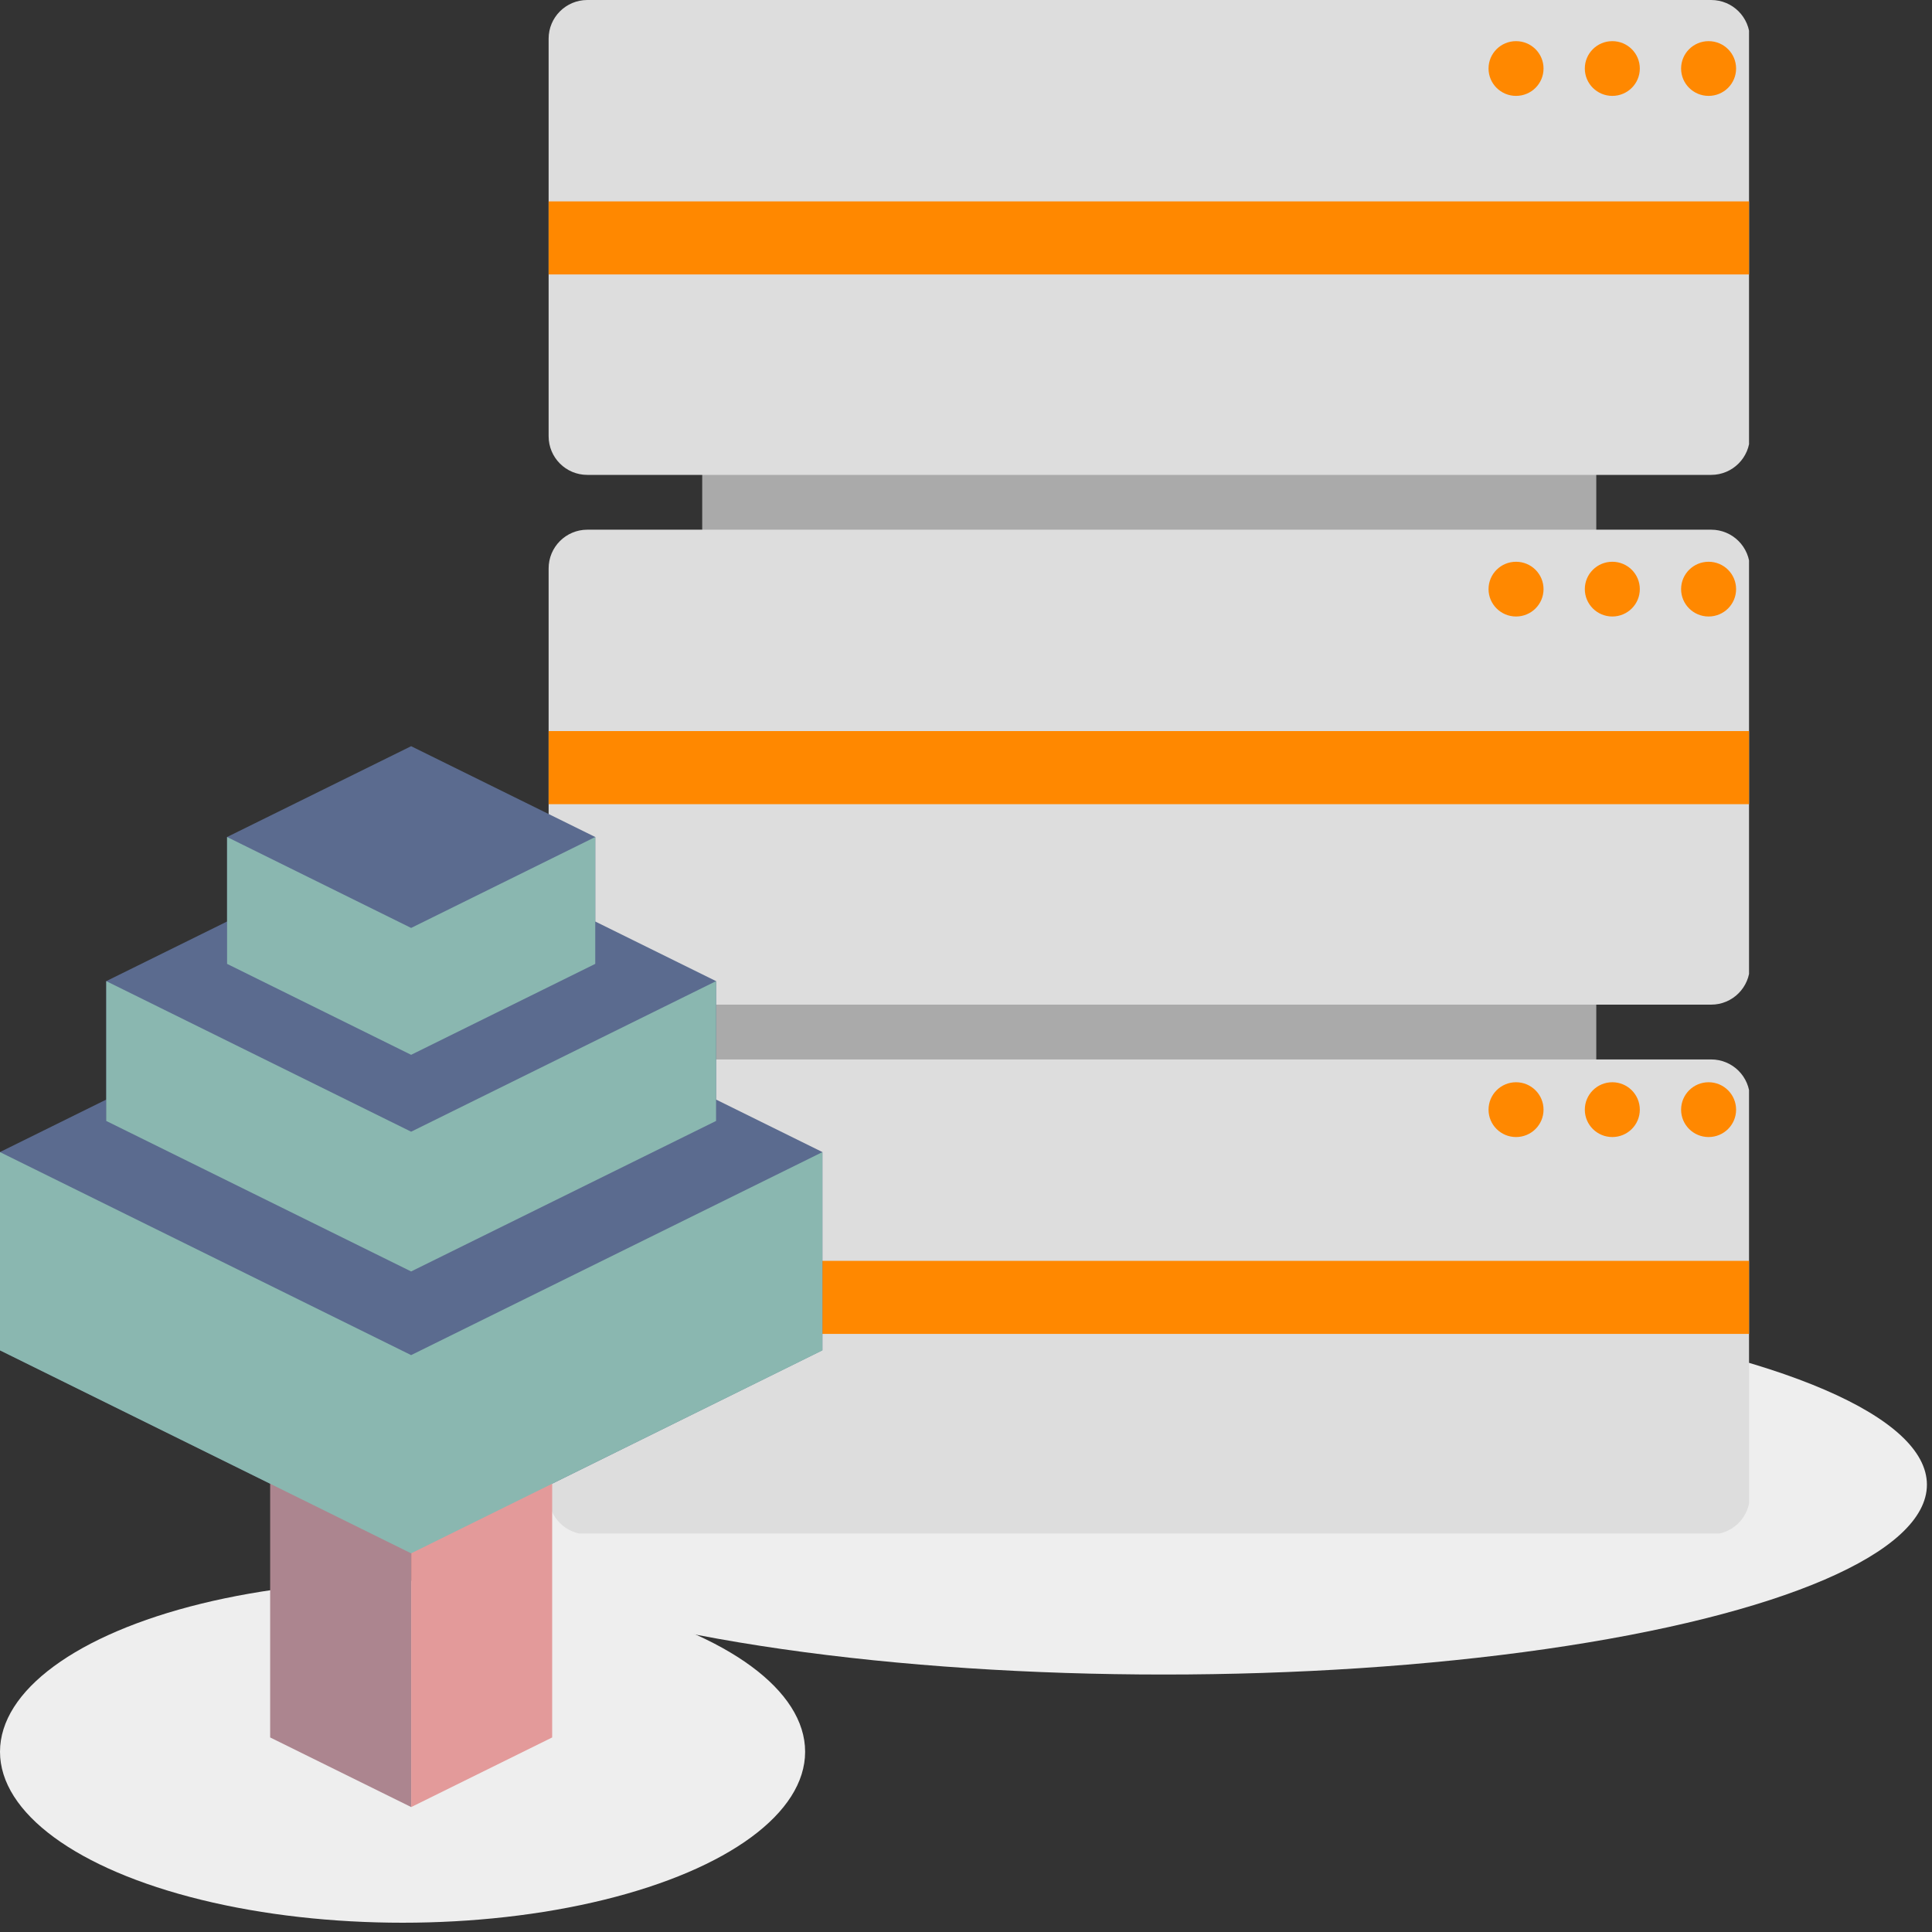 <?xml version="1.0" encoding="utf-8"?>
<!-- Generator: Adobe Illustrator 27.9.1, SVG Export Plug-In . SVG Version: 6.00 Build 0)  -->
<svg version="1.1" xmlns="http://www.w3.org/2000/svg" xmlns:xlink="http://www.w3.org/1999/xlink" x="0px" y="0px"
	 viewBox="0 0 300 300" style="enable-background:new 0 0 300 300;" xml:space="preserve">
<rect x="0" y="0" width="300" height="300" fill="#333333" stroke="none"/>
<style type="text/css">
	.st0{fill:#DCF0F8;}
	.st1{fill:#FFFFFF;}
	.st2{fill:#CBCBCB;}
	.st3{fill:#FF8800;}
	.st4{fill:#70D3AD;}
	.st5{fill:#EEEEEE;}
	.st6{fill:#EDEDED;}
	.st7{fill:#777777;}
	.st8{clip-path:url(#SVGID_00000015322435772211763450000005676448668710744199_);}
	.st9{fill:#AAAAAA;}
	.st10{fill:#DDDDDD;}
	.st11{clip-path:url(#SVGID_00000125596125748406224970000005340098263592280751_);}
	.st12{fill:#5B6B8F;}
	.st13{fill:#AC858F;}
	.st14{fill:#E39A9A;}
	.st15{fill:#8AB7B0;}
	.st16{fill:#DEDEDE;}
	.st17{fill:#FF8000;}
	.st18{fill:#6187DA;}
	.st19{fill:#FFC1A1;}
	.st20{clip-path:url(#SVGID_00000111873513188373740140000016922024620949596605_);}
	.st21{fill:#FD8600;}
	.st22{fill:#8C3600;}
	.st23{fill:#1B2F44;}
	.st24{opacity:0.1;enable-background:new    ;}
	.st25{fill:#6B88D5;}
	.st26{fill:#C5864F;}
	.st27{fill:#E5E5E5;}
	.st28{fill:#FED488;}
	.st29{fill:#9FB3CD;}
	.st30{fill:#D89E9D;}
	.st31{fill:#2F2E41;}
	.st32{fill:#C68966;}
	.st33{fill:#CCCCCC;}
</style>
<g id="illus">
	<g>
		<ellipse class="st5" cx="180.71" cy="230.54" rx="118.5" ry="29.48"/>
	</g>
	<g>
		<defs>
			<rect id="SVGID_1_" x="85.16" width="186.43" height="238.12"/>
		</defs>
		<clipPath id="SVGID_00000059281887640558993750000008716130504944700606_">
			<use xlink:href="#SVGID_1_"  style="overflow:visible;"/>
		</clipPath>
		<g style="clip-path:url(#SVGID_00000059281887640558993750000008716130504944700606_);">
			<g>
				<path class="st9" d="M247.87,5.67H109.04v185.78h138.83V5.67z"/>
			</g>
			<g>
				<path class="st10" d="M271.72,6c0-3.32-2.69-6-6.01-6H91.2c-3.32,0-6.01,2.69-6.01,6v61.74c0,3.32,2.69,6,6,6h174.52
					c3.32,0,6.01-2.69,6.01-6V6z"/>
			</g>
			<g>
				<path class="st10" d="M271.72,88.26c0-3.32-2.69-6.01-6.01-6.01H91.2c-3.32,0-6.01,2.69-6.01,6.01v61.73
					c0,3.32,2.69,6.01,6,6.01h174.52c3.32,0,6.01-2.69,6.01-6.01V88.26z"/>
			</g>
			<g>
				<path class="st10" d="M271.72,170.51c0-3.32-2.69-6-6.01-6H91.2c-3.32,0-6.01,2.69-6.01,6v61.74c0,3.32,2.69,6.01,6,6.01h174.52
					c3.32,0,6.01-2.69,6.01-6.01V170.51z"/>
			</g>
			<g>
				<path class="st3" d="M271.72,31.27H85.19v11.35h186.53V31.27z"/>
			</g>
			<g>
				<path class="st3" d="M271.72,113.52H85.19v11.35h186.53V113.52z"/>
			</g>
			<g>
				<path class="st3" d="M271.72,195.78H85.19v11.35h186.53V195.78z"/>
			</g>
			<g>
				<path class="st3" d="M235.41,14.89c2.36,0,4.27-1.9,4.27-4.25c0-2.35-1.91-4.25-4.27-4.25c-2.36,0-4.27,1.9-4.27,4.25
					C231.14,12.99,233.05,14.89,235.41,14.89z"/>
			</g>
			<g>
				<path class="st3" d="M250.36,14.89c2.36,0,4.27-1.9,4.27-4.25c0-2.35-1.91-4.25-4.27-4.25c-2.36,0-4.27,1.9-4.27,4.25
					C246.09,12.99,248,14.89,250.36,14.89z"/>
			</g>
			<g>
				<path class="st3" d="M265.31,14.89c2.36,0,4.27-1.9,4.27-4.25c0-2.35-1.91-4.25-4.27-4.25c-2.36,0-4.27,1.9-4.27,4.25
					C261.04,12.99,262.95,14.89,265.31,14.89z"/>
			</g>
			<g>
				<path class="st3" d="M235.41,95.73c2.36,0,4.27-1.9,4.27-4.25c0-2.35-1.91-4.25-4.27-4.25c-2.36,0-4.27,1.9-4.27,4.25
					C231.14,93.82,233.05,95.73,235.41,95.73z"/>
			</g>
			<g>
				<path class="st3" d="M250.36,95.73c2.36,0,4.27-1.9,4.27-4.25c0-2.35-1.91-4.25-4.27-4.25c-2.36,0-4.27,1.9-4.27,4.25
					C246.09,93.82,248,95.73,250.36,95.73z"/>
			</g>
			<g>
				<path class="st3" d="M265.31,95.73c2.36,0,4.27-1.9,4.27-4.25c0-2.35-1.91-4.25-4.27-4.25c-2.36,0-4.27,1.9-4.27,4.25
					C261.04,93.82,262.95,95.73,265.31,95.73z"/>
			</g>
			<g>
				<path class="st3" d="M235.41,176.56c2.36,0,4.27-1.9,4.27-4.25c0-2.35-1.91-4.26-4.27-4.26c-2.36,0-4.27,1.91-4.27,4.26
					C231.14,174.66,233.05,176.56,235.41,176.56z"/>
			</g>
			<g>
				<path class="st3" d="M250.36,176.56c2.36,0,4.27-1.9,4.27-4.25c0-2.35-1.91-4.26-4.27-4.26c-2.36,0-4.27,1.91-4.27,4.26
					C246.09,174.66,248,176.56,250.36,176.56z"/>
			</g>
			<g>
				<path class="st3" d="M265.31,176.56c2.36,0,4.27-1.9,4.27-4.25c0-2.35-1.91-4.26-4.27-4.26c-2.36,0-4.27,1.91-4.27,4.26
					C261.04,174.66,262.95,176.56,265.31,176.56z"/>
			</g>
		</g>
	</g>
	<g>
		<ellipse class="st5" cx="62.51" cy="272.01" rx="62.51" ry="26.55"/>
	</g>
	<g>
		<g>
			<polygon class="st12" points="127.7,178.89 127.7,209.66 63.84,241.2 0,209.66 0,178.89 16.5,170.74 16.5,152.35 35.26,143.09 
				35.26,129.97 63.84,115.87 92.43,129.97 92.43,143.09 111.19,152.35 111.19,170.74 			"/>
		</g>
		<g>
			<polygon class="st13" points="63.85,280.6 41.95,269.79 41.95,204.44 63.85,215.24 			"/>
		</g>
		<g>
			<polygon class="st14" points="63.85,280.6 85.74,269.79 85.74,204.44 63.85,215.24 			"/>
		</g>
		<g>
			<polygon class="st15" points="127.7,178.9 127.7,209.69 63.84,241.2 0,209.69 0,178.9 63.84,210.42 			"/>
		</g>
		<g>
			<polygon class="st15" points="111.19,152.35 111.19,174.06 63.84,197.43 16.5,174.06 16.5,152.35 63.84,175.73 			"/>
		</g>
		<g>
			<polygon class="st15" points="92.43,129.97 92.43,149.67 63.84,163.79 35.26,149.67 35.26,129.97 63.84,144.09 			"/>
		</g>
	</g>
</g>
<g id="outline">
</g>
</svg>
